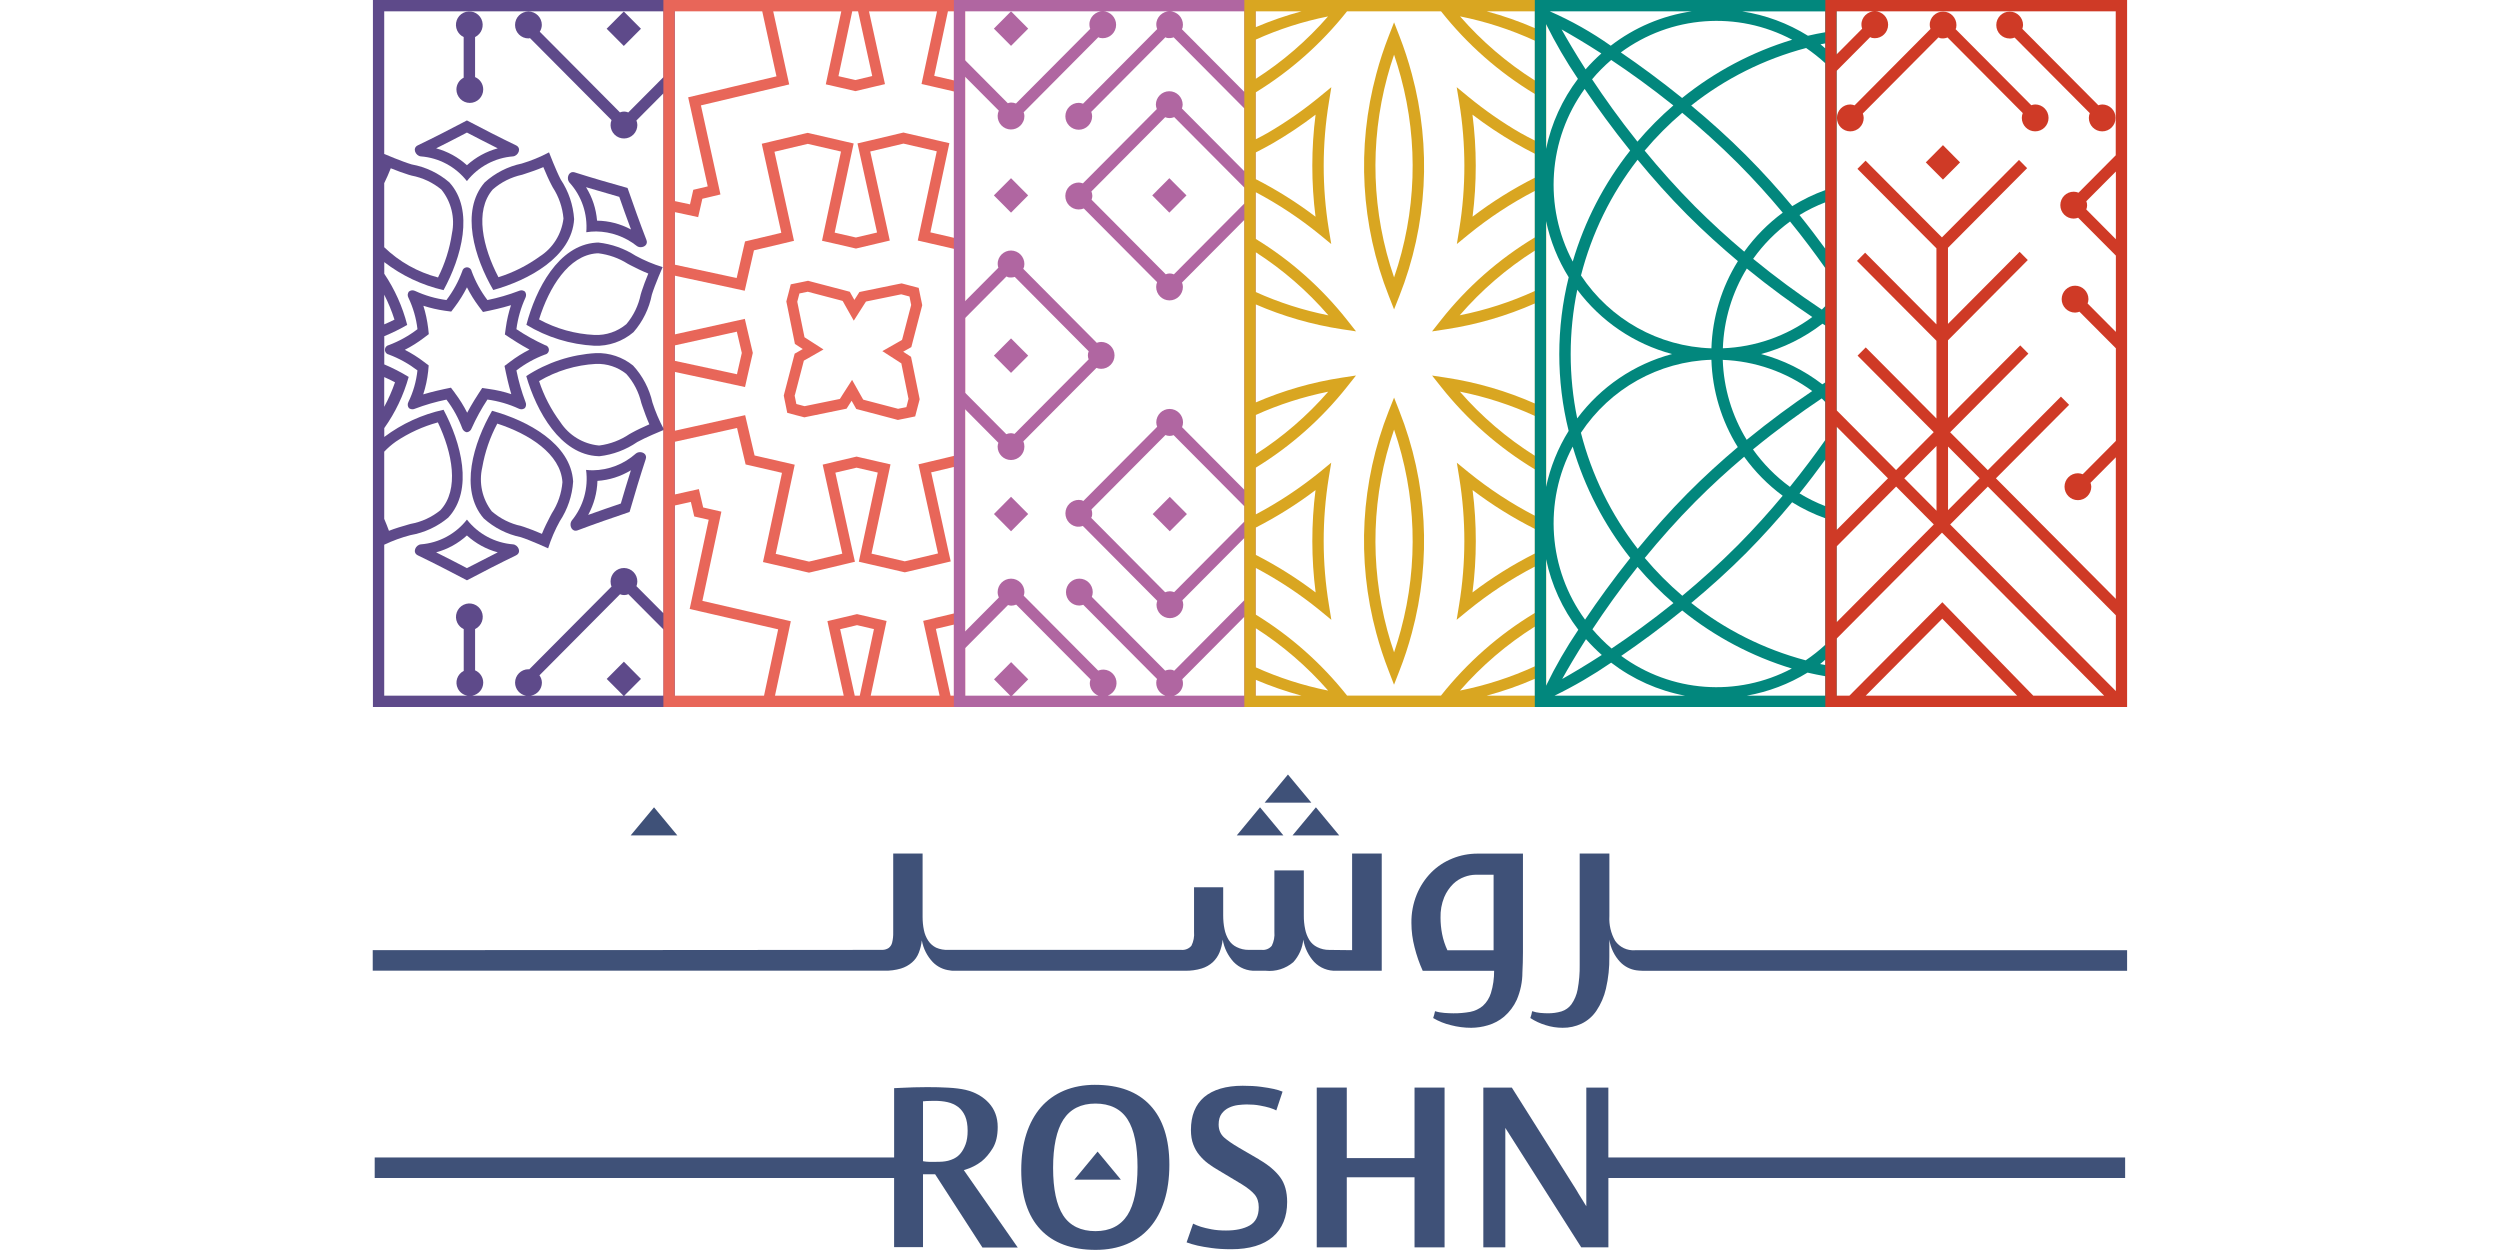 <?xml version="1.0" encoding="UTF-8" standalone="no"?>
<svg
   class="js-change-svg rs-main-logo replaced-svg"
   width="300"
   height="150"
   viewBox="0 0 297.857 150"
   version="1.1"
   id="svg4719"
   sodipodi:docname="roshn.svg"
   inkscape:version="1.3.2 (091e20ef0f, 2023-11-25)"
   xmlns:inkscape="http://www.inkscape.org/namespaces/inkscape"
   xmlns:sodipodi="http://sodipodi.sourceforge.net/DTD/sodipodi-0.dtd"
   xmlns="http://www.w3.org/2000/svg"
   xmlns:svg="http://www.w3.org/2000/svg">
  <defs
     id="defs4723" />
  <sodipodi:namedview
     id="namedview4721"
     pagecolor="#ffffff"
     bordercolor="#666666"
     borderopacity="1.0"
     inkscape:showpageshadow="2"
     inkscape:pageopacity="0.0"
     inkscape:pagecheckerboard="0"
     inkscape:deskcolor="#d1d1d1"
     showgrid="false"
     inkscape:zoom="1.507066"
     inkscape:cx="53.746817"
     inkscape:cy="130.3858"
     inkscape:window-width="1920"
     inkscape:window-height="1011"
     inkscape:window-x="0"
     inkscape:window-y="32"
     inkscape:window-maximized="1"
     inkscape:current-layer="svg4719" />
  <g
     id="surface1"
     transform="matrix(1.515,0,0,1.515,43.626,-6.495e-5)">
    <path
       style="fill:#3f5178;fill-opacity:1;fill-rule:nonzero;stroke:none"
       d="m 85.539,68 c -0.629,0.25 -1.199,0.625 -1.676,1.105 -0.492,0.5 -0.879,1.09 -1.145,1.738 -0.293,0.719 -0.438,1.488 -0.426,2.27 0,0.648 0.086,1.293 0.25,1.922 0.16,0.641 0.375,1.262 0.645,1.859 h 5.656 c 0.004,0.602 -0.078,1.195 -0.254,1.766 -0.121,0.391 -0.34,0.742 -0.641,1.016 -0.289,0.238 -0.633,0.402 -1,0.473 -0.438,0.078 -0.887,0.117 -1.332,0.113 -0.207,0 -0.445,-0.012 -0.715,-0.031 -0.25,-0.02 -0.5,-0.062 -0.738,-0.137 -0.039,0.184 -0.086,0.367 -0.148,0.543 0.438,0.258 0.91,0.449 1.406,0.566 0.523,0.137 1.066,0.207 1.609,0.207 0.449,-0.004 0.891,-0.07 1.32,-0.199 0.473,-0.137 0.914,-0.371 1.289,-0.688 0.426,-0.367 0.766,-0.824 1,-1.336 0.293,-0.684 0.445,-1.422 0.445,-2.164 0.016,-0.254 0.023,-0.512 0.031,-0.773 0.008,-0.266 0.012,-0.539 0.012,-0.816 V 67.613 H 87.531 c -0.684,0 -1.363,0.129 -1.996,0.387 m 3.266,7.266 h -3.66 c -0.191,-0.41 -0.332,-0.844 -0.418,-1.285 -0.082,-0.426 -0.125,-0.855 -0.125,-1.285 -0.016,-0.559 0.082,-1.117 0.293,-1.633 0.164,-0.391 0.406,-0.746 0.707,-1.047 0.258,-0.25 0.566,-0.441 0.902,-0.562 0.285,-0.105 0.582,-0.164 0.883,-0.168 h 1.418 z m 0,0"
       id="path4640" />
    <path
       style="fill:#3f5178;fill-opacity:1;fill-rule:nonzero;stroke:none"
       d="m 70.301,63.945 -1.844,2.227 h 3.695 z m 0,0"
       id="path4642" />
    <path
       style="fill:#3f5178;fill-opacity:1;fill-rule:nonzero;stroke:none"
       d="M 76.574,66.172 74.727,63.945 72.875,66.172 Z m 0,0"
       id="path4644" />
    <path
       style="fill:#3f5178;fill-opacity:1;fill-rule:nonzero;stroke:none"
       d="m 22.301,63.945 -1.852,2.227 h 3.699 z m 0,0"
       id="path4646" />
    <path
       style="fill:#3f5178;fill-opacity:1;fill-rule:nonzero;stroke:none"
       d="m 72.512,61.348 -1.844,2.227 h 3.695 z m 0,0"
       id="path4648" />
    <path
       style="fill:#3f5178;fill-opacity:1;fill-rule:nonzero;stroke:none"
       d="m 77.594,67.609 v 7.652 l -1.809,-0.02 c -0.332,0.004 -0.66,-0.074 -0.957,-0.223 -0.254,-0.125 -0.473,-0.32 -0.621,-0.562 C 74.047,74.191 73.934,73.902 73.875,73.598 73.801,73.242 73.766,72.883 73.77,72.52 V 68.945 H 71.438 v 4.871 c 0.035,0.379 -0.039,0.758 -0.207,1.098 -0.191,0.234 -0.488,0.355 -0.789,0.324 h -1.039 c -0.332,0.004 -0.66,-0.074 -0.957,-0.223 -0.258,-0.125 -0.473,-0.32 -0.625,-0.562 C 67.66,74.188 67.547,73.898 67.488,73.594 67.414,73.238 67.383,72.879 67.383,72.516 V 70.281 h -2.309 v 3.531 c 0.035,0.379 -0.039,0.762 -0.207,1.098 -0.199,0.238 -0.504,0.359 -0.809,0.328 H 45.613 c -0.332,0.016 -0.664,-0.043 -0.969,-0.176 -0.25,-0.125 -0.465,-0.312 -0.621,-0.547 -0.168,-0.254 -0.285,-0.539 -0.344,-0.836 -0.074,-0.348 -0.105,-0.695 -0.105,-1.051 v -5.023 h -2.328 v 6.246 c 0.008,0.273 -0.02,0.547 -0.086,0.816 -0.039,0.164 -0.133,0.312 -0.27,0.418 C 40.75,75.18 40.582,75.23 40.414,75.238 40.219,75.25 0.02,75.258 0.02,75.258 v 1.629 H 40.539 c 0.445,0.012 0.895,-0.047 1.32,-0.172 0.324,-0.098 0.629,-0.266 0.883,-0.488 0.238,-0.207 0.418,-0.469 0.531,-0.762 0.121,-0.312 0.203,-0.645 0.238,-0.98 0.117,0.648 0.422,1.25 0.875,1.727 0.363,0.367 0.84,0.598 1.352,0.652 0.082,0.02 0.164,0.027 0.25,0.027 h 18.379 c 0.445,0.008 0.887,-0.051 1.312,-0.18 0.328,-0.098 0.629,-0.27 0.883,-0.5 0.23,-0.219 0.41,-0.48 0.531,-0.773 0.129,-0.324 0.215,-0.668 0.25,-1.012 0.113,0.66 0.414,1.27 0.863,1.766 0.457,0.477 1.098,0.73 1.758,0.699 h 0.789 c 0.789,0.082 1.574,-0.164 2.184,-0.68 0.445,-0.492 0.727,-1.121 0.789,-1.785 0.113,0.66 0.41,1.27 0.863,1.766 0.457,0.477 1.098,0.73 1.754,0.699 h 3.598 v -9.285 h -2.352 z m 0,0"
       id="path4650" />
    <path
       style="fill:#3f5178;fill-opacity:1;fill-rule:nonzero;stroke:none"
       d="M 99.988,75.266 C 99.375,75.309 98.785,75.027 98.43,74.523 98.09,73.93 97.934,73.25 97.973,72.566 v -4.957 h -2.352 v 8.805 c 0.012,0.66 -0.043,1.316 -0.164,1.965 -0.078,0.422 -0.246,0.82 -0.492,1.172 -0.195,0.266 -0.473,0.461 -0.789,0.562 -0.355,0.105 -0.723,0.152 -1.09,0.148 -0.168,0 -0.367,-0.012 -0.594,-0.031 -0.219,-0.02 -0.43,-0.066 -0.637,-0.137 -0.031,0.184 -0.082,0.367 -0.145,0.543 0.379,0.246 0.789,0.438 1.219,0.566 0.43,0.137 0.887,0.207 1.34,0.207 0.516,0.008 1.027,-0.105 1.496,-0.324 0.473,-0.227 0.875,-0.578 1.172,-1.012 0.359,-0.535 0.617,-1.129 0.762,-1.758 0.195,-0.836 0.285,-1.691 0.27,-2.551 v -1.336 c 0.102,0.66 0.398,1.277 0.855,1.766 0.344,0.359 0.797,0.594 1.289,0.664 0.152,0.02 0.305,0.031 0.457,0.035 h 38.41 V 75.262 H 99.988 Z m 0,0"
       id="path4652" />
    <path
       style="fill:#b066a1;fill-opacity:1;fill-rule:nonzero;stroke:none"
       d="m 61.762,15.477 1.355,-1.363 1.359,1.363 -1.359,1.367 z m 0,0"
       id="path4654" />
    <path
       style="fill:#b066a1;fill-opacity:1;fill-rule:nonzero;stroke:none"
       d="m 49.219,15.477 1.359,-1.363 1.355,1.363 -1.355,1.367 z m 0,0"
       id="path4656" />
    <path
       style="fill:#b066a1;fill-opacity:1;fill-rule:nonzero;stroke:none"
       d="M 49.219,2.266 50.578,0.898 51.938,2.266 50.578,3.633 Z m 0,0"
       id="path4658" />
    <path
       style="fill:#b066a1;fill-opacity:1;fill-rule:nonzero;stroke:none"
       d="m 49.219,28.168 1.359,-1.363 1.359,1.363 -1.359,1.367 z m 0,0"
       id="path4660" />
    <path
       style="fill:#b066a1;fill-opacity:1;fill-rule:nonzero;stroke:none"
       d="m 61.797,40.719 1.355,-1.367 1.359,1.367 -1.359,1.363 z m 0,0"
       id="path4662" />
    <path
       style="fill:#b066a1;fill-opacity:1;fill-rule:nonzero;stroke:none"
       d="m 49.223,40.715 1.355,-1.367 1.359,1.367 -1.359,1.367 z m 0,0"
       id="path4664" />
    <path
       style="fill:#cf3a26;fill-opacity:1;fill-rule:nonzero;stroke:none"
       d="m 117.395,8.344 c -0.105,-0.039 -0.223,-0.066 -0.34,-0.07 -0.586,0 -1.059,0.477 -1.059,1.066 0,0.59 0.473,1.066 1.059,1.066 0.586,0 1.062,-0.477 1.062,-1.066 -0.004,-0.117 -0.027,-0.238 -0.07,-0.352 l 5.988,-6.023 c 0.047,0.027 0.098,0.047 0.148,0.062 0.191,0.039 0.395,0.016 0.574,-0.059 l 5.957,5.988 c -0.047,0.125 -0.074,0.254 -0.074,0.383 0,0.59 0.473,1.066 1.059,1.066 0.586,0 1.059,-0.477 1.059,-1.066 0,-0.59 -0.473,-1.066 -1.059,-1.066 -0.105,0.004 -0.211,0.027 -0.309,0.062 l -5.996,-6.027 c 0.019,-0.031 0.031,-0.066 0.047,-0.102 0.117,-0.578 -0.246,-1.145 -0.82,-1.266 -0.574,-0.121 -1.137,0.25 -1.258,0.824 -0.031,0.18 -0.016,0.359 0.043,0.531 z m 0,0"
       id="path4666" />
    <path
       style="fill:#cf3a26;fill-opacity:1;fill-rule:nonzero;stroke:none"
       d="m 129.68,3.055 c 0.133,0 0.266,-0.027 0.391,-0.078 l 5.953,5.984 c -0.047,0.121 -0.074,0.25 -0.074,0.379 0,0.59 0.473,1.066 1.059,1.066 0.586,0 1.059,-0.477 1.059,-1.066 0,-0.59 -0.473,-1.066 -1.059,-1.066 -0.105,0.008 -0.211,0.027 -0.309,0.062 l -6.02,-6.051 c 0.031,-0.098 0.055,-0.195 0.059,-0.301 0,-0.59 -0.473,-1.066 -1.059,-1.066 -0.59,0 -1.062,0.477 -1.062,1.066 0,0.59 0.473,1.066 1.062,1.066 z m 0,0"
       id="path4668" />
    <path
       style="fill:#cf3a26;fill-opacity:1;fill-rule:nonzero;stroke:none"
       d="m 123.035,12.863 1.359,-1.367 1.355,1.367 -1.355,1.363 z m 0,0"
       id="path4670" />
    <path
       style="fill:#5e4a8a;fill-opacity:1;fill-rule:nonzero;stroke:none"
       d="M 7.48,34.238 C 7.652,34.215 7.797,34.094 7.852,33.93 8.207,33.137 8.625,32.375 9.105,31.648 c 0.859,0.117 1.699,0.359 2.488,0.723 0.062,0.031 0.133,0.047 0.207,0.047 0.098,0 0.195,-0.035 0.273,-0.094 0.105,-0.141 0.121,-0.324 0.047,-0.484 -0.309,-0.812 -0.547,-1.648 -0.719,-2.5 0.691,-0.531 1.453,-0.953 2.266,-1.258 0.207,-0.039 0.34,-0.238 0.301,-0.445 -0.027,-0.152 -0.148,-0.273 -0.301,-0.301 -0.789,-0.359 -1.547,-0.781 -2.266,-1.262 0.113,-0.863 0.355,-1.707 0.719,-2.5 0.074,-0.16 0.059,-0.344 -0.047,-0.484 -0.078,-0.059 -0.176,-0.094 -0.273,-0.094 -0.074,0 -0.141,0.02 -0.207,0.047 -0.809,0.309 -1.641,0.551 -2.488,0.723 -0.527,-0.695 -0.949,-1.461 -1.25,-2.281 -0.039,-0.207 -0.238,-0.344 -0.441,-0.305 -0.156,0.027 -0.273,0.152 -0.305,0.305 -0.301,0.82 -0.723,1.586 -1.25,2.281 -0.863,-0.117 -1.699,-0.359 -2.488,-0.723 -0.066,-0.027 -0.137,-0.047 -0.207,-0.047 -0.098,0 -0.195,0.035 -0.277,0.094 -0.109,0.137 -0.129,0.328 -0.043,0.484 0.375,0.789 0.621,1.633 0.719,2.5 -0.691,0.531 -1.453,0.953 -2.27,1.262 C 1.09,27.375 0.953,27.574 0.992,27.781 1.02,27.934 1.141,28.055 1.293,28.082 2.109,28.387 2.871,28.812 3.562,29.34 3.469,30.211 3.227,31.059 2.844,31.844 2.762,32 2.777,32.188 2.887,32.324 c 0.082,0.062 0.18,0.094 0.281,0.094 0.07,0 0.137,-0.016 0.203,-0.047 0.809,-0.305 1.641,-0.547 2.488,-0.719 0.527,0.691 0.949,1.461 1.254,2.281 0.059,0.164 0.199,0.281 0.371,0.309 M 6.539,31.137 6.215,30.707 5.691,30.816 c -0.125,0.027 -0.906,0.191 -1.672,0.422 0.195,-0.594 0.324,-1.199 0.391,-1.82 L 4.453,28.945 4.074,28.66 C 3.602,28.297 3.094,27.98 2.562,27.707 3.094,27.438 3.602,27.117 4.074,26.758 L 4.461,26.465 4.41,25.984 C 4.336,25.387 4.211,24.793 4.031,24.219 c 0.559,0.18 1.129,0.312 1.711,0.395 l 0.496,0.066 0.301,-0.398 c 0.359,-0.48 0.676,-0.988 0.945,-1.523 0.27,0.535 0.586,1.043 0.945,1.523 l 0.324,0.43 0.523,-0.109 c 0.125,-0.027 0.926,-0.195 1.695,-0.43 -0.188,0.582 -0.328,1.18 -0.41,1.785 l -0.074,0.535 0.449,0.297 c 0.105,0.07 0.789,0.52 1.5,0.902 -0.543,0.273 -1.059,0.598 -1.547,0.969 l -0.43,0.324 0.109,0.531 c 0.027,0.125 0.195,0.93 0.426,1.703 C 10.418,31.027 9.824,30.891 9.223,30.809 L 8.691,30.73 8.395,31.184 C 8.324,31.289 7.879,31.977 7.5,32.691 7.227,32.145 6.902,31.625 6.535,31.137"
       id="path4672" />
    <path
       style="fill:#5e4a8a;fill-opacity:1;fill-rule:nonzero;stroke:none"
       d="m 9.562,22.973 c 2.793,-0.773 6.234,-2.613 6.41,-5.617 -0.074,-1.121 -0.438,-2.203 -1.062,-3.137 -0.371,-0.707 -0.926,-2.152 -0.926,-2.152 -0.691,0.367 -1.414,0.664 -2.16,0.887 -1.094,0.227 -2.109,0.746 -2.938,1.496 -1.965,2.273 -0.785,6.004 0.68,8.52 m 2.277,-9.125 0.238,-0.078 c 0.453,-0.148 0.953,-0.316 1.453,-0.531 0.191,0.461 0.43,1.008 0.629,1.383 l 0.113,0.215 c 0.484,0.742 0.777,1.59 0.852,2.473 -0.148,1.238 -0.84,2.348 -1.887,3.012 C 12.25,21.035 11.145,21.59 9.977,21.957 8.75,19.605 8.062,16.703 9.527,15.008 10.188,14.43 10.984,14.031 11.844,13.844"
       id="path4674" />
    <path
       style="fill:#5e4a8a;fill-opacity:1;fill-rule:nonzero;stroke:none"
       d="m 17.891,19.211 c -0.062,0 -0.125,0.004 -0.184,0.008 -2.988,0.207 -4.777,3.688 -5.516,6.508 1.633,0.988 3.484,1.559 5.391,1.66 1.125,0.043 2.23,-0.34 3.09,-1.074 0.738,-0.844 1.242,-1.871 1.457,-2.973 0.234,-0.77 0.855,-2.184 0.855,-2.184 C 22.238,20.93 21.52,20.625 20.832,20.25 19.945,19.68 18.938,19.328 17.891,19.211 m 3.426,3.879 -0.07,0.23 C 21.07,24.188 20.68,25 20.109,25.676 19.402,26.266 18.5,26.574 17.582,26.531 c -1.539,-0.074 -3.035,-0.492 -4.387,-1.23 0.789,-2.535 2.34,-5.074 4.566,-5.234 0.043,-0.004 0.086,-0.004 0.129,-0.004 0.828,0.102 1.625,0.383 2.328,0.828 l 0.227,0.121 c 0.422,0.219 0.898,0.453 1.402,0.656 -0.188,0.461 -0.406,1.02 -0.531,1.422 z m 0,0"
       id="path4676" />
    <path
       style="fill:#5e4a8a;fill-opacity:1;fill-rule:nonzero;stroke:none"
       d="m 11.137,12.387 c 0.41,-0.047 0.699,-0.652 0.234,-0.875 C 10.062,10.883 8.77,10.215 7.48,9.539 c -1.285,0.676 -2.578,1.344 -3.891,1.973 -0.461,0.223 -0.176,0.832 0.238,0.875 1.438,0.109 2.762,0.82 3.652,1.957 0.895,-1.137 2.219,-1.848 3.656,-1.957 M 5.043,11.75 c 0.863,-0.43 1.691,-0.859 2.438,-1.25 0.719,0.375 1.559,0.809 2.441,1.25 -0.906,0.246 -1.742,0.703 -2.441,1.336 C 6.785,12.453 5.949,11.996 5.043,11.75 Z m 0,0"
       id="path4678" />
    <path
       style="fill:#5e4a8a;fill-opacity:1;fill-rule:nonzero;stroke:none"
       d="m 11.371,43.988 c 0.465,-0.223 0.18,-0.828 -0.234,-0.871 -1.438,-0.113 -2.762,-0.82 -3.656,-1.961 -0.891,1.141 -2.215,1.848 -3.652,1.961 -0.414,0.043 -0.699,0.648 -0.238,0.871 1.312,0.633 2.605,1.301 3.891,1.977 1.289,-0.68 2.582,-1.344 3.891,-1.977 M 7.48,42.414 C 8.18,43.047 9.016,43.508 9.922,43.75 9.059,44.184 8.23,44.609 7.48,45 c -0.719,-0.379 -1.559,-0.812 -2.438,-1.25 0.906,-0.242 1.742,-0.703 2.438,-1.336"
       id="path4680" />
    <path
       style="fill:#5e4a8a;fill-opacity:1;fill-rule:nonzero;stroke:none"
       d="m 15.789,41.227 c -0.223,0.289 -0.066,0.809 0.297,0.809 0.059,0 0.113,-0.012 0.168,-0.031 1.359,-0.512 2.734,-0.988 4.109,-1.453 0.406,-1.402 0.824,-2.801 1.281,-4.188 0.113,-0.344 -0.168,-0.551 -0.453,-0.551 -0.121,0 -0.242,0.039 -0.336,0.117 -0.941,0.836 -2.145,1.305 -3.398,1.32 -0.18,0 -0.359,-0.008 -0.539,-0.031 0.195,1.438 -0.215,2.891 -1.129,4.008 m 2.031,-3.137 c 0.938,-0.062 1.844,-0.352 2.648,-0.84 -0.293,0.926 -0.559,1.82 -0.797,2.633 -0.766,0.262 -1.66,0.566 -2.586,0.902 0.453,-0.828 0.707,-1.75 0.734,-2.695 z m 0,0"
       id="path4682" />
    <path
       style="fill:#5e4a8a;fill-opacity:1;fill-rule:nonzero;stroke:none"
       d="m 16.934,18.395 c 0.262,-0.043 0.527,-0.062 0.793,-0.062 1.164,0.016 2.293,0.422 3.207,1.148 0.09,0.066 0.199,0.102 0.312,0.098 0.297,0 0.59,-0.223 0.453,-0.574 -0.527,-1.359 -1.016,-2.738 -1.496,-4.117 -1.398,-0.391 -2.797,-0.793 -4.18,-1.234 -0.047,-0.016 -0.098,-0.023 -0.148,-0.023 -0.379,0 -0.52,0.543 -0.277,0.824 0.973,1.066 1.457,2.496 1.336,3.941 m 2.613,-2.805 c 0.266,0.766 0.582,1.66 0.93,2.586 -0.828,-0.445 -1.75,-0.688 -2.688,-0.699 -0.078,-0.941 -0.375,-1.852 -0.875,-2.652 0.926,0.277 1.82,0.535 2.633,0.766"
       id="path4684" />
    <path
       style="fill:#5e4a8a;fill-opacity:1;fill-rule:nonzero;stroke:none"
       d="m 8.812,41.062 c 0.832,0.746 1.848,1.262 2.941,1.488 0.758,0.242 2.16,0.883 2.16,0.883 0.234,-0.746 0.547,-1.469 0.926,-2.152 0.617,-0.938 0.984,-2.016 1.055,-3.141 -0.18,-3 -3.625,-4.836 -6.422,-5.602 C 8.016,35.055 6.844,38.793 8.812,41.062 m 6.234,-2.871 c -0.07,0.879 -0.359,1.727 -0.84,2.465 l -0.121,0.227 c -0.219,0.422 -0.461,0.898 -0.664,1.402 -0.457,-0.195 -1.012,-0.418 -1.41,-0.547 l -0.234,-0.074 C 10.918,41.48 10.117,41.078 9.449,40.5 8.688,39.512 8.414,38.234 8.695,37.023 c 0.211,-1.215 0.613,-2.387 1.191,-3.469 2.512,0.812 5.023,2.398 5.16,4.641 z m 0,0"
       id="path4686" />
    <path
       style="fill:#5e4a8a;fill-opacity:1;fill-rule:nonzero;stroke:none"
       d="M 18.547,2.277 19.906,0.91 21.266,2.277 19.906,3.641 Z m 0,0"
       id="path4688" />
    <path
       style="fill:#5e4a8a;fill-opacity:1;fill-rule:nonzero;stroke:none"
       d="M 23.941,0 H 0.035 V 56 H 23.941 Z M 0.93,14.508 C 1.105,14.141 1.289,13.75 1.449,13.328 1.91,13.512 2.469,13.723 2.871,13.844 l 0.234,0.066 c 0.863,0.164 1.676,0.547 2.355,1.109 0.781,0.969 1.09,2.242 0.836,3.461 C 6.117,19.699 5.742,20.879 5.191,21.977 3.59,21.559 2.121,20.734 0.93,19.582 Z m 0,8.832 c 0.324,0.637 0.598,1.297 0.812,1.977 -0.27,0.141 -0.543,0.258 -0.812,0.375 z m 0,12.438 C 1.211,35.48 1.523,35.211 1.859,34.973 2.875,34.293 4,33.777 5.18,33.457 c 1.141,2.395 1.723,5.316 0.199,6.957 -0.684,0.555 -1.492,0.926 -2.355,1.082 l -0.246,0.07 C 2.32,41.695 1.812,41.848 1.305,42.043 1.191,41.734 1.059,41.406 0.93,41.098 Z m 0,-5.91 C 1.215,29.996 1.5,30.125 1.785,30.281 1.555,30.949 1.27,31.598 0.93,32.223 Z m 0,13.277 C 1.598,42.828 2.293,42.574 3.008,42.387 4.109,42.195 5.141,41.719 6,41 8.043,38.801 7,35.027 5.629,32.457 3.93,32.828 2.328,33.562 0.934,34.609 v -0.699 c 0.875,-1.227 1.527,-2.602 1.934,-4.055 C 2.246,29.477 1.602,29.145 0.934,28.863 V 26.629 C 1.559,26.371 2.164,26.074 2.75,25.734 2.379,24.289 1.766,22.922 0.934,21.684 v -0.922 c 1.387,1.07 2.992,1.828 4.695,2.219 1.398,-2.555 2.48,-6.32 0.457,-8.539 -0.848,-0.73 -1.875,-1.219 -2.977,-1.418 C 2.348,12.801 0.949,12.203 0.93,12.195 V 0.898 H 23.047 V 6.109 L 20.262,8.906 C 20.051,8.816 19.812,8.812 19.602,8.902 L 13.25,2.512 c 0.102,-0.156 0.16,-0.344 0.164,-0.535 0,-0.59 -0.473,-1.066 -1.059,-1.066 -0.59,0 -1.062,0.477 -1.062,1.066 0,0.59 0.473,1.066 1.062,1.066 0.039,-0.008 0.082,-0.016 0.121,-0.023 l 6.457,6.492 c -0.215,0.547 0.051,1.164 0.598,1.383 0.543,0.215 1.16,-0.051 1.375,-0.602 0.047,-0.125 0.074,-0.258 0.074,-0.391 -0.004,-0.125 -0.027,-0.246 -0.074,-0.359 L 23.047,7.391 V 33.938 c -0.352,-0.656 -0.641,-1.344 -0.871,-2.055 -0.246,-1.094 -0.777,-2.105 -1.535,-2.93 -0.832,-0.672 -1.875,-1.02 -2.938,-0.984 -1.969,0.113 -3.871,0.742 -5.523,1.82 0.812,2.797 2.703,6.223 5.695,6.344 0.039,0 0.074,0.004 0.109,0.004 1.074,-0.125 2.102,-0.512 2.992,-1.125 0.625,-0.348 1.832,-0.852 2.074,-0.949 v 14.516 l -2.141,-2.148 c 0.043,-0.117 0.066,-0.238 0.07,-0.363 0.008,-0.586 -0.461,-1.07 -1.047,-1.078 -0.586,-0.008 -1.066,0.465 -1.074,1.055 0,0.145 0.023,0.285 0.078,0.414 l -6.523,6.562 c -0.02,0 -0.039,-0.012 -0.059,-0.012 -0.586,0 -1.059,0.477 -1.059,1.066 0.004,0.508 0.367,0.941 0.867,1.027 H 7.902 c 0.5,-0.086 0.867,-0.52 0.871,-1.027 0,-0.43 -0.254,-0.812 -0.645,-0.98 V 49.828 C 8.656,49.574 8.883,48.938 8.633,48.406 8.379,47.875 7.746,47.648 7.219,47.902 6.691,48.156 6.465,48.793 6.715,49.324 c 0.109,0.223 0.289,0.402 0.512,0.508 v 3.309 c -0.512,0.258 -0.723,0.883 -0.465,1.398 0.148,0.301 0.43,0.508 0.758,0.562 H 0.93 Z m 21,-9.535 c -0.457,0.203 -0.996,0.449 -1.363,0.656 l -0.211,0.117 c -0.711,0.48 -1.52,0.789 -2.371,0.902 -0.023,0 -0.051,0 -0.074,0 -1.234,-0.125 -2.348,-0.805 -3.027,-1.844 -0.734,-0.988 -1.305,-2.086 -1.688,-3.254 1.371,-0.812 2.918,-1.277 4.508,-1.363 0.867,-0.031 1.715,0.246 2.395,0.789 0.586,0.652 0.996,1.449 1.195,2.305 l 0.082,0.246 c 0.156,0.453 0.336,0.953 0.555,1.449 m -1.984,21.488 1.32,-1.324 -1.355,-1.367 -1.359,1.367 1.32,1.324 h -7.32 c 0.5,-0.086 0.863,-0.516 0.867,-1.027 -0.004,-0.211 -0.07,-0.414 -0.195,-0.582 l 6.383,-6.422 c 0.211,0.09 0.453,0.086 0.66,-0.004 l 2.785,2.797 v 5.238 z m 0,0"
       id="path4690" />
    <path
       style="fill:#5e4a8a;fill-opacity:1;fill-rule:nonzero;stroke:none"
       d="m 7.223,2.934 v 3.219 C 6.875,6.328 6.652,6.688 6.648,7.082 c 0,0.59 0.477,1.07 1.062,1.07 0.586,0 1.062,-0.477 1.062,-1.066 0,-0.43 -0.254,-0.816 -0.645,-0.98 V 2.934 c 0.527,-0.254 0.75,-0.891 0.5,-1.422 -0.25,-0.531 -0.883,-0.758 -1.414,-0.504 -0.527,0.25 -0.75,0.887 -0.5,1.418 C 6.82,2.648 7,2.832 7.223,2.934 Z m 0,0"
       id="path4692" />
    <path
       style="fill:#e86659;fill-opacity:1;fill-rule:nonzero;stroke:none"
       d="M 46.945,49.262 V 0 H 23.043 v 56 h 23.902 z m -0.891,5.84 h -0.266 l -1.137,-5.172 -0.023,-0.117 0.113,-0.031 1.312,-0.309 z m -1.504,-6.148 -0.93,0.223 0.207,0.938 1.094,4.988 h -5.457 l 1.059,-4.98 0.199,-0.938 -0.93,-0.215 -1.414,-0.328 -1.414,0.336 -0.93,0.219 0.203,0.938 1.09,4.969 h -5.445 l 1.055,-4.957 0.199,-0.941 -0.93,-0.215 -6.074,-1.398 1.305,-6.129 0.199,-0.938 -0.93,-0.215 -0.512,-0.117 -0.121,-0.52 -0.219,-0.934 -0.934,0.207 -0.984,0.219 v -4.172 l 4.824,-1.07 0.117,-0.027 0.027,0.117 0.531,2.258 0.121,0.516 0.516,0.117 2.246,0.52 0.117,0.027 -0.023,0.117 -1.305,6.129 -0.176,0.82 0.816,0.188 2.637,0.609 0.191,0.043 0.191,-0.043 2.633,-0.625 0.816,-0.195 -0.184,-0.82 -1.34,-6.121 -0.027,-0.113 0.117,-0.031 1.562,-0.367 1.562,0.359 0.117,0.027 L 40,37.543 l -1.305,6.125 -0.172,0.824 0.812,0.188 2.637,0.609 0.191,0.043 0.195,-0.043 2.629,-0.625 0.816,-0.195 -0.184,-0.82 -1.34,-6.121 -0.027,-0.117 0.117,-0.023 1.688,-0.402 v 11.605 l -1.508,0.355 z m -5.953,6.148 h -0.398 l -1.129,-5.148 -0.027,-0.117 0.117,-0.027 1.219,-0.293 1.223,0.285 0.117,0.023 -0.023,0.117 z m -14.66,-15.062 1.168,-0.258 0.113,-0.027 0.027,0.117 0.121,0.516 0.121,0.52 0.516,0.117 0.512,0.117 0.117,0.027 -0.027,0.117 -1.305,6.125 -0.176,0.824 0.816,0.188 6.074,1.398 0.117,0.027 -0.023,0.117 -1.094,5.137 H 23.938 Z m 4.637,-9.586 0.934,0.203 0.211,-0.938 0.406,-1.766 -0.414,-1.762 -0.219,-0.934 -0.934,0.207 -4.617,1.023 v -4.652 l 4.609,0.992 0.934,0.203 0.215,-0.938 0.516,-2.262 2.242,-0.531 0.93,-0.223 -0.203,-0.938 -1.344,-6.117 2.637,-0.625 2.633,0.609 -1.305,6.125 -0.199,0.941 0.934,0.211 1.754,0.406 1.75,-0.414 0.93,-0.219 -0.203,-0.938 L 39.426,12 l 2.633,-0.625 2.637,0.609 -1.305,6.129 -0.199,0.938 0.93,0.215 1.938,0.445 v 16.398 l -1.887,0.449 -0.926,0.219 0.203,0.938 1.344,6.121 -2.633,0.625 -2.633,-0.609 1.305,-6.129 0.199,-0.941 -0.93,-0.211 -1.758,-0.406 -1.754,0.414 -0.93,0.223 0.207,0.938 1.344,6.117 -2.633,0.625 -2.637,-0.609 1.305,-6.125 0.199,-0.941 -0.93,-0.215 -2.25,-0.516 -0.527,-2.258 -0.219,-0.934 -0.934,0.203 -4.641,1.031 v -4.66 l 4.633,0.996 z M 23.938,28.582 v -1.223 l 4.805,-1.062 0.117,-0.027 0.027,0.117 0.367,1.57 -0.359,1.57 -0.023,0.117 -0.117,-0.027 -4.812,-1.035 z m 22.117,-9.746 -1.746,-0.406 -0.117,-0.023 0.023,-0.117 1.305,-6.129 0.176,-0.82 -0.812,-0.188 -2.637,-0.609 -0.191,-0.047 -0.195,0.047 -2.629,0.625 -0.816,0.191 0.18,0.824 1.344,6.117 0.023,0.117 -0.113,0.027 -1.562,0.367 -1.562,-0.359 -0.117,-0.027 0.023,-0.113 1.305,-6.129 0.176,-0.82 -0.812,-0.188 -2.637,-0.609 -0.191,-0.043 -0.195,0.043 -2.629,0.625 -0.816,0.195 0.18,0.82 1.344,6.117 0.023,0.117 -0.113,0.027 -2.246,0.535 -0.512,0.121 -0.121,0.52 -0.516,2.262 -0.027,0.113 -0.113,-0.023 -4.789,-1.031 v -4.164 l 0.914,0.195 0.938,0.203 0.215,-0.938 0.117,-0.516 L 26.633,15.625 27.562,15.402 27.359,14.469 26.016,8.348 32.078,6.91 33.008,6.688 32.801,5.75 31.742,0.902 h 5.391 L 36.105,5.738 35.906,6.68 36.836,6.891 38.25,7.219 39.664,6.883 40.594,6.664 40.387,5.723 39.328,0.902 h 5.387 l -1.027,4.812 -0.199,0.938 0.934,0.215 1.633,0.379 v 11.594 z M 25.188,8.527 l 1.34,6.121 0.027,0.113 -0.117,0.031 -0.512,0.121 -0.516,0.121 -0.117,0.52 -0.117,0.516 -0.027,0.117 -0.117,-0.027 -1.094,-0.234 V 0.898 h 6.934 L 31.973,5.93 32,6.047 31.883,6.074 25.82,7.516 25.004,7.707 25.188,8.531 Z M 38.004,0.898 h 0.457 L 39.559,5.906 39.582,6.02 39.469,6.051 38.246,6.34 37.023,6.059 36.91,6.031 36.934,5.914 38,0.902 Z m 6.605,5.137 -0.113,-0.027 0.023,-0.117 1.062,-4.992 h 0.473 v 5.469 z m 0,0"
       id="path4694" />
    <path
       style="fill:#e86659;fill-opacity:1;fill-rule:nonzero;stroke:none"
       d="m 32.711,32 0.141,0.699 0.688,0.184 0.41,0.105 0.258,0.07 0.258,-0.055 2.613,-0.535 0.473,-0.098 0.258,-0.406 0.141,-0.219 0.129,0.227 0.238,0.422 0.461,0.121 2.582,0.68 0.254,0.07 0.262,-0.055 0.414,-0.082 0.695,-0.145 0.18,-0.688 0.109,-0.414 0.066,-0.258 -0.051,-0.262 -0.535,-2.625 -0.098,-0.473 -0.402,-0.262 -0.219,-0.141 0.227,-0.129 0.418,-0.238 0.121,-0.469 0.676,-2.594 0.066,-0.254 -0.051,-0.262 L 43.406,23.5 l -0.141,-0.699 -0.688,-0.18 -0.41,-0.109 -0.254,-0.066 -0.262,0.051 -2.613,0.535 -0.469,0.098 -0.258,0.406 -0.141,0.219 -0.129,-0.227 -0.234,-0.418 -0.465,-0.125 -2.582,-0.676 -0.258,-0.07 -0.258,0.055 -0.418,0.086 -0.695,0.141 -0.176,0.691 -0.109,0.41 -0.066,0.258 0.055,0.262 0.531,2.629 0.094,0.473 0.406,0.262 0.215,0.141 -0.223,0.129 -0.418,0.238 -0.121,0.465 -0.676,2.594 -0.066,0.258 0.051,0.262 0.086,0.418 z m 0.75,-0.719 0.676,-2.594 0.031,-0.121 0.105,-0.059 L 34.5,28.379 l 1.223,-0.699 -1.184,-0.762 -0.219,-0.141 -0.102,-0.066 -0.023,-0.121 -0.535,-2.625 -0.012,-0.066 0.016,-0.066 0.109,-0.414 0.047,-0.176 0.176,-0.035 0.418,-0.086 0.066,-0.016 0.066,0.02 2.578,0.676 0.117,0.035 0.062,0.105 0.125,0.227 0.695,1.23 0.758,-1.191 0.141,-0.219 0.066,-0.102 0.117,-0.027 2.613,-0.535 0.066,-0.012 0.066,0.016 0.586,0.156 0.035,0.18 0.082,0.418 0.016,0.066 -0.016,0.066 -0.676,2.594 -0.035,0.117 -0.105,0.062 -0.227,0.129 -1.223,0.695 1.184,0.762 0.215,0.141 0.105,0.066 0.023,0.121 0.531,2.625 0.016,0.066 -0.02,0.066 -0.105,0.414 -0.047,0.176 -0.176,0.035 -0.418,0.082 -0.062,0.016 -0.066,-0.02 -2.582,-0.676 -0.117,-0.035 -0.059,-0.105 -0.129,-0.227 -0.691,-1.23 -0.762,1.188 -0.137,0.219 -0.07,0.105 -0.117,0.023 -2.613,0.535 -0.066,0.012 -0.066,-0.016 L 33.574,32 l -0.035,-0.176 -0.086,-0.422 -0.012,-0.066 0.016,-0.066 z m 0,0"
       id="path4696" />
    <path
       style="fill:#b066a1;fill-opacity:1;fill-rule:nonzero;stroke:none"
       d="M 46.051,56 H 69.953 V 0 H 46.051 Z m 10.676,-27.535 -5.871,5.902 c -0.09,-0.031 -0.18,-0.047 -0.273,-0.055 -0.129,0 -0.258,0.027 -0.379,0.078 L 46.945,31.113 V 25.188 l 3.27,-3.289 c 0.047,0.027 0.102,0.051 0.152,0.066 0.168,0.031 0.344,0.02 0.508,-0.031 l 5.855,5.891 c -0.086,0.203 -0.086,0.438 -0.004,0.641 m -9.781,22.871 3.395,-3.414 c 0.078,0.027 0.164,0.043 0.246,0.051 0.137,0 0.273,-0.031 0.402,-0.082 L 56.875,53.812 c -0.031,0.094 -0.055,0.195 -0.059,0.297 0,0.441 0.273,0.836 0.684,0.992 H 50.66 l 1.281,-1.293 -1.355,-1.363 -1.355,1.363 1.281,1.293 h -3.566 z m 22.117,3.766 h -5.578 c 0.352,-0.117 0.617,-0.41 0.695,-0.773 0.035,-0.18 0.02,-0.359 -0.039,-0.531 l 4.918,-4.945 v 6.246 z m -12.117,-14.75 5.863,-5.895 c 0.207,0.09 0.441,0.094 0.648,0.008 l 5.605,5.637 v 1.207 L 63.5,46.902 c -0.105,-0.043 -0.219,-0.066 -0.332,-0.07 -0.133,0 -0.262,0.031 -0.383,0.078 l -5.855,-5.891 c 0.02,-0.043 0.043,-0.09 0.059,-0.137 0.035,-0.18 0.02,-0.359 -0.043,-0.531 m 0,-25.191 5.84,-5.875 c 0.105,0.043 0.223,0.066 0.336,0.07 0.129,0 0.262,-0.027 0.383,-0.078 l 5.559,5.59 v 1.246 l -5.586,5.617 c -0.207,-0.09 -0.438,-0.094 -0.645,-0.004 l -5.875,-5.906 c 0.035,-0.094 0.055,-0.195 0.062,-0.293 -0.004,-0.129 -0.031,-0.25 -0.074,-0.367 M 63.359,0.914 c -0.574,-0.117 -1.137,0.25 -1.258,0.828 -0.035,0.188 -0.016,0.383 0.055,0.562 l -5.875,5.91 C 56.172,8.172 56.059,8.148 55.941,8.145 c -0.586,0 -1.059,0.477 -1.059,1.066 0,0.59 0.473,1.066 1.059,1.066 0.586,0 1.062,-0.477 1.062,-1.066 C 57,9.09 56.977,8.973 56.934,8.859 l 5.871,-5.906 c 0.039,0.02 0.078,0.035 0.117,0.051 0.18,0.031 0.367,0.016 0.539,-0.047 l 5.594,5.629 V 13.562 L 64.113,8.594 c 0.035,-0.098 0.055,-0.199 0.062,-0.305 -0.004,-0.59 -0.48,-1.066 -1.066,-1.062 -0.582,0 -1.055,0.477 -1.059,1.062 0.004,0.121 0.031,0.238 0.074,0.352 l -5.852,5.883 c -0.102,-0.039 -0.211,-0.059 -0.32,-0.066 -0.586,-0.004 -1.066,0.465 -1.074,1.055 -0.004,0.59 0.465,1.074 1.051,1.078 0.141,0 0.281,-0.023 0.414,-0.078 l 5.805,5.836 c -0.047,0.121 -0.074,0.25 -0.074,0.379 0,0.59 0.473,1.066 1.059,1.066 0.586,0 1.059,-0.477 1.059,-1.066 0,-0.121 -0.027,-0.238 -0.07,-0.352 l 4.934,-4.957 v 21.375 L 64.125,33.836 c 0.051,-0.121 0.074,-0.25 0.078,-0.379 0,-0.59 -0.477,-1.066 -1.062,-1.066 -0.586,0 -1.059,0.477 -1.059,1.066 0.004,0.117 0.027,0.238 0.07,0.348 l -5.844,5.875 c -0.043,-0.023 -0.094,-0.047 -0.145,-0.062 -0.574,-0.121 -1.137,0.246 -1.254,0.824 -0.121,0.574 0.246,1.141 0.816,1.262 0.18,0.031 0.367,0.02 0.539,-0.047 l 5.898,5.934 c -0.035,0.098 -0.055,0.199 -0.062,0.305 0,0.59 0.477,1.066 1.062,1.066 0.586,0 1.059,-0.477 1.059,-1.066 -0.004,-0.121 -0.027,-0.242 -0.07,-0.352 l 4.906,-4.934 v 4.93 L 63.504,53.125 c -0.047,-0.027 -0.098,-0.047 -0.148,-0.066 -0.191,-0.035 -0.387,-0.016 -0.57,0.059 l -5.809,-5.84 c 0.047,-0.121 0.074,-0.25 0.074,-0.379 0,-0.59 -0.473,-1.066 -1.059,-1.066 -0.586,0 -1.062,0.477 -1.062,1.066 0,0.59 0.473,1.066 1.059,1.066 0.105,-0.008 0.211,-0.027 0.309,-0.062 l 5.848,5.879 c -0.02,0.031 -0.031,0.066 -0.047,0.102 -0.102,0.523 0.195,1.039 0.695,1.211 H 58.246 c 0.547,-0.203 0.824,-0.812 0.625,-1.363 -0.203,-0.551 -0.809,-0.832 -1.355,-0.629 -0.012,0.004 -0.023,0.008 -0.035,0.012 l -5.898,-5.93 c 0.031,-0.094 0.051,-0.191 0.055,-0.289 0,-0.59 -0.477,-1.062 -1.062,-1.062 -0.586,0.004 -1.055,0.477 -1.059,1.062 0,0.152 0.035,0.301 0.094,0.434 L 46.938,50.02 V 32.414 l 2.637,2.656 c -0.035,0.094 -0.051,0.195 -0.059,0.301 0,0.59 0.473,1.066 1.059,1.066 0.586,0 1.062,-0.473 1.062,-1.062 0,-0.145 -0.027,-0.285 -0.082,-0.418 l 5.789,-5.816 c 0.117,0.047 0.246,0.074 0.371,0.074 0.586,0 1.062,-0.477 1.062,-1.066 0,-0.59 -0.477,-1.066 -1.062,-1.066 -0.117,0.004 -0.234,0.027 -0.344,0.07 L 51.547,21.293 c 0.027,-0.051 0.047,-0.105 0.066,-0.164 0.121,-0.574 -0.246,-1.141 -0.82,-1.262 -0.57,-0.121 -1.133,0.246 -1.254,0.824 -0.031,0.172 -0.02,0.352 0.035,0.516 L 46.938,23.859 V 6.078 l 2.672,2.684 c -0.238,0.539 0.004,1.168 0.543,1.406 0.535,0.234 1.16,-0.012 1.395,-0.551 0.062,-0.133 0.09,-0.281 0.09,-0.43 -0.004,-0.102 -0.023,-0.199 -0.059,-0.293 l 5.91,-5.945 c 0.043,0.023 0.086,0.039 0.133,0.055 0.574,0.121 1.133,-0.246 1.258,-0.824 0.117,-0.578 -0.25,-1.141 -0.82,-1.266 -0.574,-0.121 -1.137,0.25 -1.258,0.824 -0.031,0.184 -0.016,0.375 0.047,0.551 L 50.969,8.199 C 50.844,8.148 50.711,8.121 50.578,8.121 50.492,8.125 50.406,8.145 50.324,8.176 L 46.938,4.77 V 0.898 H 69.055 V 7.281 L 64.113,2.316 c 0.023,-0.043 0.043,-0.09 0.059,-0.137 0.121,-0.574 -0.246,-1.141 -0.82,-1.262"
       id="path4698" />
    <path
       style="fill:#d9a621;fill-opacity:1;fill-rule:nonzero;stroke:none"
       d="m 69.059,56 h 23.906 V 0 H 69.059 Z M 92.07,2.23 C 90.832,1.691 89.559,1.246 88.254,0.898 h 3.816 z m -4.941,6.852 c 1.074,0.816 2.191,1.566 3.359,2.242 0.516,0.301 1.047,0.582 1.582,0.855 v 1.898 c -1.734,0.875 -3.387,1.906 -4.934,3.086 0.34,-2.688 0.336,-5.398 -0.008,-8.082 z M 90.938,10.539 C 89.484,9.695 88.105,8.734 86.805,7.668 L 85.879,6.906 86.074,8.09 c 0.547,3.332 0.551,6.727 0.008,10.059 l -0.191,1.18 0.926,-0.758 C 88.445,17.246 90.203,16.086 92.07,15.121 v 3.684 c -2.852,1.715 -5.371,3.93 -7.434,6.543 L 83.926,26.25 85.055,26.078 c 2.418,-0.367 4.777,-1.055 7.016,-2.043 v 7.926 C 89.832,30.973 87.477,30.285 85.062,29.918 l -1.133,-0.172 0.715,0.902 c 2.066,2.605 4.582,4.816 7.426,6.531 v 3.672 c -1.867,-0.965 -3.625,-2.121 -5.258,-3.445 l -0.922,-0.754 0.191,1.18 c 0.543,3.336 0.539,6.742 -0.012,10.078 L 85.875,49.094 86.801,48.336 c 1.637,-1.328 3.398,-2.488 5.266,-3.457 v 3.672 c -2.84,1.711 -5.348,3.918 -7.414,6.52 l -0.02,0.027 h -7.434 l -0.023,-0.027 C 75.156,52.531 72.711,50.367 69.953,48.676 v -3.695 c 1.797,0.949 3.496,2.07 5.074,3.355 l 0.922,0.758 -0.191,-1.184 c -0.551,-3.34 -0.551,-6.742 -0.012,-10.082 l 0.195,-1.18 -0.922,0.758 c -1.578,1.277 -3.273,2.398 -5.066,3.344 v -3.699 c 2.766,-1.691 5.215,-3.859 7.234,-6.406 l 0.715,-0.902 -1.133,0.172 c -2.348,0.359 -4.637,1.02 -6.816,1.965 v -7.773 c 2.18,0.949 4.473,1.609 6.824,1.969 L 77.906,26.246 77.195,25.344 C 75.176,22.789 72.723,20.613 69.953,18.918 V 15.219 c 1.793,0.949 3.488,2.07 5.062,3.352 l 0.926,0.758 -0.195,-1.184 C 75.207,14.816 75.211,11.418 75.758,8.09 L 75.949,6.906 75.023,7.664 c -1.297,1.066 -2.68,2.027 -4.129,2.871 -0.305,0.18 -0.625,0.336 -0.941,0.5 V 7.32 c 2.758,-1.691 5.203,-3.859 7.219,-6.398 l 0.023,-0.027 h 7.441 l 0.023,0.027 c 2.062,2.602 4.57,4.812 7.41,6.523 v 3.688 C 91.688,10.938 91.305,10.75 90.938,10.535 Z m 1.133,9.309 v 3.199 c -1.902,0.871 -3.902,1.52 -5.953,1.926 1.723,-1.992 3.727,-3.719 5.953,-5.125 z m 0,13.098 v 3.156 c -2.215,-1.391 -4.219,-3.105 -5.941,-5.082 2.047,0.41 4.043,1.055 5.941,1.926 z m -4.934,5.871 c 1.547,1.176 3.199,2.203 4.934,3.078 v 1.945 c -1.738,0.875 -3.391,1.906 -4.941,3.086 0.348,-2.691 0.348,-5.418 0.008,-8.109 z m 4.934,10.812 v 3.148 c -1.895,0.871 -3.887,1.512 -5.93,1.922 1.723,-1.973 3.719,-3.68 5.93,-5.07 z m -16.379,5.07 c -1.977,-0.398 -3.902,-1.016 -5.738,-1.844 v -3.102 c 2.137,1.367 4.066,3.031 5.738,4.941 z m -0.988,-7.773 c -1.496,-1.133 -3.082,-2.129 -4.75,-2.98 v -2.152 c 1.664,-0.852 3.254,-1.844 4.742,-2.973 -0.34,2.691 -0.336,5.414 0.008,8.105 z m -4.75,-10.945 v -3.109 c 1.844,-0.832 3.77,-1.449 5.75,-1.848 -1.672,1.918 -3.609,3.59 -5.75,4.957 z m 0,-12.852 v -3.156 c 2.148,1.383 4.09,3.066 5.762,5.004 -1.984,-0.398 -3.918,-1.016 -5.762,-1.848 z m 4.742,-5.965 C 73.207,16.031 71.617,15.035 69.953,14.184 v -2.105 c 0.473,-0.242 0.938,-0.488 1.395,-0.75 1.164,-0.68 2.281,-1.426 3.352,-2.246 -0.344,2.684 -0.344,5.398 -0.004,8.082 z M 69.953,6.25 V 3.141 C 71.789,2.312 73.715,1.695 75.688,1.301 74.02,3.215 72.09,4.883 69.953,6.25 Z M 86.145,1.297 c 2.043,0.41 4.031,1.055 5.926,1.926 V 6.375 C 89.859,4.98 87.863,3.27 86.145,1.297 Z M 73.586,0.898 C 72.348,1.23 71.133,1.652 69.953,2.156 V 0.898 Z M 69.953,53.844 c 1.184,0.504 2.395,0.922 3.633,1.258 H 69.953 Z M 88.25,55.102 c 1.305,-0.348 2.582,-0.793 3.82,-1.336 v 1.336 z m -6.91,-52.25 -0.422,-1.082 -0.422,1.082 C 80.113,3.836 79.781,4.836 79.512,5.855 77.938,11.672 78.285,17.84 80.5,23.441 l 0.418,1.066 0.422,-1.066 C 83.555,17.84 83.898,11.672 82.324,5.855 82.051,4.836 81.723,3.832 81.34,2.852 M 80.918,21.973 C 79.152,16.852 78.969,11.32 80.379,6.094 c 0.156,-0.578 0.332,-1.164 0.539,-1.762 0.199,0.59 0.379,1.18 0.535,1.762 1.41,5.227 1.227,10.758 -0.535,15.879 z m 0,9.52 -0.422,1.062 c -2.215,5.602 -2.562,11.773 -0.988,17.59 0.273,1.016 0.605,2.023 0.988,3.004 l 0.418,1.086 0.422,-1.086 c 0.387,-0.98 0.715,-1.984 0.988,-3.004 1.574,-5.812 1.227,-11.988 -0.988,-17.59 z m 0.535,18.418 c -0.156,0.578 -0.336,1.168 -0.535,1.758 -0.207,-0.594 -0.379,-1.176 -0.539,-1.758 -1.41,-5.23 -1.227,-10.762 0.539,-15.883 1.762,5.117 1.945,10.652 0.535,15.879"
       id="path4700" />
    <path
       style="fill:#02877d;fill-opacity:1;fill-rule:nonzero;stroke:none"
       d="M 92.066,56 H 115.969 V 0 H 92.066 Z M 114.047,25.109 c -2.062,1.52 -4.531,2.379 -7.086,2.477 0.078,-2.238 0.73,-4.41 1.898,-6.316 1.836,1.5 3.605,2.781 5.188,3.84 m -7.992,2.48 h -0.004 c -4.168,-0.133 -8.016,-2.281 -10.328,-5.773 0.852,-3.332 2.379,-6.453 4.484,-9.164 1.207,1.469 2.516,2.941 3.906,4.336 1.344,1.348 2.707,2.574 4.039,3.695 -1.293,2.074 -2.02,4.457 -2.098,6.906 m 2.09,7.824 c -1.32,1.117 -2.676,2.344 -4.004,3.684 -1.395,1.406 -2.707,2.895 -3.922,4.375 -2.113,-2.719 -3.648,-5.852 -4.5,-9.195 2.312,-3.496 6.164,-5.648 10.332,-5.781 h 0.004 c 0.074,2.453 0.797,4.84 2.09,6.918 M 100.195,11.219 C 98.773,9.441 97.574,7.75 96.602,6.281 97.062,5.727 97.57,5.219 98.117,4.75 c 1.469,0.977 3.148,2.18 4.922,3.602 -1.02,0.879 -1.973,1.84 -2.844,2.867 z M 96.09,5.496 C 95.254,4.191 94.617,3.102 94.188,2.332 c 0.766,0.43 1.852,1.066 3.148,1.902 -0.441,0.395 -0.859,0.812 -1.246,1.258 m 3.527,6.434 c -2.062,2.609 -3.609,5.594 -4.547,8.793 C 92.75,16.355 93.117,11.043 96.012,7.043 c 1.02,1.508 2.234,3.176 3.605,4.883 m -4.188,11.023 c 1.863,2.496 4.508,4.293 7.508,5.094 -3.004,0.801 -5.648,2.598 -7.512,5.098 -0.691,-3.363 -0.688,-6.828 0.004,-10.191 M 95.066,35.375 c 0.941,3.207 2.492,6.203 4.562,8.82 -1.363,1.711 -2.57,3.379 -3.582,4.887 -2.922,-4 -3.305,-9.328 -0.98,-13.707 m 1.055,15.254 c 0.391,0.441 0.809,0.859 1.25,1.25 -1.293,0.836 -2.375,1.473 -3.137,1.902 0.426,-0.77 1.059,-1.855 1.887,-3.156 m 0.512,-0.785 c 0.969,-1.469 2.156,-3.156 3.57,-4.934 0.871,1.023 1.824,1.98 2.844,2.863 -1.766,1.422 -3.441,2.621 -4.898,3.598 -0.547,-0.465 -1.055,-0.977 -1.52,-1.523 m 4.148,-5.652 c 1.191,-1.457 2.523,-2.965 4,-4.453 1.285,-1.293 2.59,-2.48 3.871,-3.562 0.852,1.184 1.883,2.227 3.051,3.09 -1.07,1.289 -2.25,2.598 -3.531,3.895 -1.477,1.484 -2.973,2.828 -4.418,4.027 -1.074,-0.914 -2.066,-1.914 -2.977,-2.996 m 6.18,-15.688 c 2.551,0.094 5.02,0.953 7.086,2.469 -1.559,1.051 -3.336,2.348 -5.191,3.863 -1.168,-1.91 -1.824,-4.094 -1.895,-6.332 m 1.699,-8.574 c -1.289,-1.086 -2.605,-2.281 -3.906,-3.582 -1.465,-1.477 -2.793,-2.969 -3.98,-4.418 0.906,-1.078 1.902,-2.082 2.977,-2.996 1.445,1.195 2.934,2.527 4.406,4 1.293,1.297 2.477,2.617 3.555,3.91 -1.168,0.863 -2.199,1.906 -3.047,3.086 M 103.734,7.762 C 102.035,6.391 100.375,5.172 98.879,4.152 c 3.961,-2.922 9.234,-3.312 13.574,-1.004 -3.172,0.961 -6.133,2.527 -8.719,4.613 m 0.758,-6.863 C 102.16,1.238 99.953,2.176 98.082,3.621 96.566,2.551 94.949,1.637 93.25,0.898 Z M 92.957,1.91 c 0.742,1.5 1.586,2.945 2.523,4.336 -1.238,1.637 -2.102,3.531 -2.523,5.543 z m 0,15.605 c 0.336,1.574 0.941,3.078 1.793,4.445 -0.992,3.996 -0.996,8.176 -0.004,12.172 -0.848,1.363 -1.453,2.863 -1.789,4.438 z m 0,26.777 c 0.426,2.035 1.297,3.941 2.555,5.59 -0.957,1.418 -1.812,2.898 -2.555,4.434 z m 0.676,10.809 c 1.555,-0.758 3.051,-1.633 4.48,-2.613 1.719,1.316 3.719,2.215 5.848,2.613 z m 5.277,-3.148 c 1.488,-1.016 3.145,-2.23 4.832,-3.598 2.574,2.078 5.52,3.637 8.68,4.598 -4.324,2.285 -9.566,1.898 -13.512,-1 m 16.164,3.148 h -6.215 c 1.703,-0.301 3.332,-0.918 4.809,-1.824 0.461,0.113 0.934,0.195 1.406,0.285 z m 0,-2.426 c -0.137,-0.027 -0.273,-0.047 -0.41,-0.078 0.145,-0.105 0.27,-0.234 0.41,-0.348 z m 0,-1.602 c -0.484,0.449 -1.004,0.859 -1.551,1.23 -3.301,-0.875 -6.387,-2.422 -9.066,-4.543 1.473,-1.223 2.949,-2.551 4.352,-3.961 1.324,-1.336 2.535,-2.688 3.637,-4.016 0.828,0.516 1.711,0.941 2.629,1.27 z m 0,-10.984 c -0.711,-0.273 -1.395,-0.613 -2.043,-1.008 0.742,-0.922 1.41,-1.809 2.043,-2.68 z m 0,-5.238 c -0.828,1.176 -1.758,2.422 -2.801,3.711 -1.129,-0.824 -2.117,-1.824 -2.926,-2.965 1.957,-1.605 3.828,-2.957 5.445,-4.039 0.098,0.086 0.184,0.191 0.281,0.285 z m 0,-4.559 c -0.082,0.051 -0.152,0.098 -0.234,0.148 -1.445,-1.113 -3.094,-1.93 -4.855,-2.398 1.762,-0.469 3.418,-1.285 4.863,-2.402 0.078,0.051 0.148,0.094 0.227,0.141 z m 0,-6.047 c -0.094,0.09 -0.176,0.191 -0.273,0.277 -1.879,-1.25 -3.695,-2.59 -5.441,-4.02 0.809,-1.137 1.797,-2.137 2.922,-2.957 1.047,1.285 1.973,2.527 2.793,3.691 z m 0,-4.543 c -0.633,-0.863 -1.297,-1.746 -2.043,-2.668 0.648,-0.398 1.332,-0.734 2.043,-1.008 z m -2.617,-3.375 c -1.109,-1.332 -2.332,-2.695 -3.668,-4.031 -1.395,-1.402 -2.871,-2.723 -4.336,-3.938 2.691,-2.133 5.789,-3.68 9.102,-4.555 0.535,0.367 1.043,0.77 1.52,1.207 v 10.047 c -0.914,0.328 -1.793,0.754 -2.617,1.27 m 2.617,-12.492 c -0.129,-0.105 -0.25,-0.227 -0.383,-0.324 0.125,-0.027 0.254,-0.051 0.383,-0.074 z m 0,-1.281 c -0.461,0.086 -0.926,0.164 -1.375,0.277 -1.594,-0.992 -3.367,-1.648 -5.219,-1.93 h 6.594 z m 0,0"
       id="path4702" />
    <path
       style="fill:#cf3a26;fill-opacity:1;fill-rule:nonzero;stroke:none"
       d="m 115.078,56 h 23.902 V 0 h -23.902 z m 0.895,-22.199 4.066,4.086 -4.066,4.09 z m 0,9.477 4.711,-4.738 2.984,3 -7.695,7.742 z m 5.359,-5.391 2.551,-2.562 v 5.129 z m -3.055,17.215 6.062,-6.098 c 1,1.027 4.07,4.184 5.93,6.098 z m 13.27,0 c -1.996,-2.051 -6.848,-7.043 -6.883,-7.074 l -0.32,-0.328 -7.359,7.402 h -1.012 v -4.52 l 8.344,-8.391 12.844,12.91 z m 6.543,-0.363 -13.125,-13.195 2.984,-3.004 10.141,10.199 z M 124.797,40.41 v -5.039 l 2.504,2.516 -2.504,2.52 z m 13.293,-21.461 -2.344,-2.359 c 0.086,-0.207 0.09,-0.441 0.004,-0.652 l 2.34,-2.352 z m 0,-6.66 -2.957,2.973 c -0.121,-0.051 -0.25,-0.074 -0.383,-0.078 -0.586,0 -1.059,0.477 -1.059,1.066 0,0.59 0.473,1.066 1.059,1.066 0.121,-0.004 0.238,-0.027 0.352,-0.07 l 2.988,3 v 6.043 l -2.238,-2.25 c 0.039,-0.109 0.066,-0.227 0.066,-0.344 0,-0.59 -0.473,-1.066 -1.059,-1.066 -0.586,0 -1.059,0.477 -1.062,1.066 0,0.586 0.477,1.066 1.062,1.066 0.117,-0.004 0.238,-0.027 0.348,-0.07 l 2.883,2.895 v 7.336 l -2.625,2.641 c -0.121,-0.051 -0.25,-0.074 -0.383,-0.078 -0.586,0 -1.059,0.477 -1.059,1.066 0,0.59 0.473,1.066 1.059,1.066 0.586,0 1.062,-0.477 1.062,-1.066 -0.008,-0.105 -0.027,-0.211 -0.062,-0.312 l 2.004,-2.016 v 11.211 l -9.496,-9.547 5.797,-5.82 -0.648,-0.652 -5.793,5.824 -2.984,-3 6.199,-6.23 -0.645,-0.652 -5.723,5.75 V 26.953 l 6.32,-6.355 -0.645,-0.652 -5.676,5.707 V 19.625 l 6.27,-6.305 -0.645,-0.652 -6.102,6.133 h -0.004 l -6.047,-6.074 -0.645,0.648 6.258,6.293 v 6.023 l -5.648,-5.676 -0.645,0.652 6.293,6.324 v 6.156 l -5.598,-5.629 -0.648,0.652 6.031,6.062 -2.984,3 -4.711,-4.738 v -26.875 l 2.66,-2.676 c 0.047,0.027 0.094,0.047 0.148,0.062 0.574,0.121 1.133,-0.246 1.254,-0.824 0.121,-0.578 -0.246,-1.141 -0.82,-1.266 -0.574,-0.117 -1.133,0.25 -1.254,0.828 -0.035,0.176 -0.019,0.363 0.039,0.531 l -2.031,2.043 V 0.898 h 22.117 v 11.387 z m 0,0"
       id="path4704" />
    <path
       style="fill:#3f5178;fill-opacity:1;fill-rule:nonzero;stroke:none"
       d="m 46.965,92.645 c 0.465,-0.141 0.898,-0.363 1.281,-0.656 0.312,-0.25 0.609,-0.598 0.879,-1.035 0.266,-0.434 0.398,-1 0.398,-1.688 0,-0.75 -0.234,-1.387 -0.695,-1.895 -0.465,-0.508 -1.086,-0.863 -1.855,-1.047 -0.387,-0.086 -0.848,-0.145 -1.367,-0.172 -0.523,-0.031 -1.086,-0.043 -1.668,-0.043 -0.375,0 -0.734,0.004 -1.07,0.016 -0.332,0.012 -0.621,0.023 -0.859,0.035 -0.254,0.008 -0.484,0.02 -0.691,0.031 v 5.492 H 0.176 v 1.625 h 41.141 v 5.477 h 2.289 v -5.773 h 0.961 L 48.312,98.812 h 2.797 l -4.27,-6.129 z m -0.875,-0.887 c -0.184,0.086 -0.352,0.148 -0.5,0.184 -0.152,0.035 -0.305,0.059 -0.449,0.07 -0.148,0.012 -0.363,0.016 -0.641,0.016 h -0.371 c -0.113,0 -0.395,-0.023 -0.453,-0.039 l -0.07,-0.016 v -4.746 h 0.094 c 0.043,0 0.098,-0.008 0.164,-0.016 0.074,0 0.156,-0.004 0.254,-0.008 0.105,-0.008 0.234,-0.008 0.395,-0.008 0.367,0 0.715,0.031 1.027,0.102 0.32,0.07 0.602,0.199 0.844,0.379 0.238,0.184 0.43,0.434 0.562,0.742 0.129,0.305 0.195,0.691 0.195,1.152 0,0.422 -0.055,0.777 -0.16,1.062 -0.105,0.281 -0.234,0.52 -0.383,0.703 -0.152,0.188 -0.324,0.328 -0.512,0.418 z m 0,0"
       id="path4706" />
    <path
       style="fill:#3f5178;fill-opacity:1;fill-rule:nonzero;stroke:none"
       d="m 57.246,85.926 c -0.914,0 -1.738,0.156 -2.461,0.457 -0.719,0.305 -1.34,0.746 -1.84,1.32 -0.5,0.578 -0.891,1.293 -1.156,2.125 -0.266,0.836 -0.402,1.797 -0.402,2.863 0,2.039 0.512,3.617 1.52,4.691 C 53.914,98.457 55.387,99 57.281,99 c 0.914,0 1.738,-0.152 2.461,-0.457 0.719,-0.301 1.332,-0.742 1.828,-1.312 0.496,-0.57 0.883,-1.281 1.148,-2.113 0.266,-0.832 0.402,-1.797 0.402,-2.863 0,-2.039 -0.508,-3.621 -1.512,-4.699 -1.004,-1.082 -2.473,-1.629 -4.367,-1.629 z M 59.797,96.25 c -0.543,0.84 -1.395,1.266 -2.531,1.266 -1.141,0 -2.023,-0.418 -2.559,-1.25 -0.527,-0.812 -0.797,-2.078 -0.797,-3.758 0,-1.68 0.273,-2.988 0.812,-3.824 0.547,-0.844 1.402,-1.273 2.543,-1.273 1.137,0 2.02,0.422 2.547,1.258 0.523,0.82 0.785,2.09 0.785,3.77 0,1.68 -0.27,2.984 -0.801,3.812 z m 0,0"
       id="path4708" />
    <path
       style="fill:#3f5178;fill-opacity:1;fill-rule:nonzero;stroke:none"
       d="m 70.242,91.844 -1.594,-0.926 C 68.125,90.613 67.727,90.336 67.457,90.098 c -0.285,-0.258 -0.434,-0.602 -0.434,-1.027 0,-0.359 0.082,-0.648 0.238,-0.859 0.156,-0.207 0.348,-0.367 0.578,-0.473 0.227,-0.109 0.469,-0.18 0.727,-0.211 0.254,-0.027 0.477,-0.047 0.672,-0.047 0.391,0 0.742,0.027 1.051,0.086 0.301,0.055 0.559,0.113 0.77,0.176 0.191,0.059 0.371,0.133 0.531,0.211 l 0.496,-1.488 C 71.891,86.387 71.656,86.312 71.391,86.254 71.117,86.191 70.77,86.137 70.367,86.082 69.961,86.027 69.48,86 68.93,86 c -1.32,0 -2.348,0.305 -3.051,0.895 -0.699,0.594 -1.051,1.473 -1.051,2.613 0,0.434 0.062,0.816 0.184,1.137 C 65.133,90.969 65.297,91.258 65.5,91.5 c 0.207,0.25 0.438,0.473 0.691,0.66 0.258,0.191 0.523,0.367 0.793,0.52 l 1.883,1.129 c 0.457,0.285 0.793,0.555 1.004,0.805 0.219,0.258 0.328,0.598 0.328,1.008 0,0.688 -0.242,1.176 -0.727,1.449 -0.465,0.262 -1.094,0.395 -1.867,0.395 -0.426,0 -0.809,-0.031 -1.141,-0.094 C 66.137,97.312 65.855,97.242 65.621,97.172 65.395,97.098 65.188,97.016 65,96.922 l -0.516,1.484 c 0.254,0.094 0.547,0.18 0.863,0.254 0.309,0.07 0.691,0.137 1.129,0.195 0.441,0.062 0.961,0.094 1.547,0.094 1.438,0 2.551,-0.332 3.301,-0.988 0.746,-0.652 1.125,-1.578 1.125,-2.758 0,-0.801 -0.184,-1.457 -0.551,-1.953 -0.371,-0.504 -0.93,-0.977 -1.664,-1.402 z m 0,0"
       id="path4710" />
    <path
       style="fill:#3f5178;fill-opacity:1;fill-rule:nonzero;stroke:none"
       d="m 82.539,91.73 h -5.367 v -5.586 h -2.379 v 12.656 h 2.379 V 93.25 h 5.367 v 5.551 h 2.379 v -12.656 h -2.379 z m 0,0"
       id="path4712" />
    <path
       style="fill:#3f5178;fill-opacity:1;fill-rule:nonzero;stroke:none"
       d="m 55.594,93.438 h 3.684 l -1.844,-2.223 z m 0,0"
       id="path4714" />
    <path
       style="fill:#3f5178;fill-opacity:1;fill-rule:nonzero;stroke:none"
       d="M 138.824,91.68 H 97.891 v -5.535 h -1.746 v 9.402 L 95.504,94.508 C 95.461,94.43 95.41,94.344 95.355,94.25 L 94.969,93.637 90.246,86.145 h -2.258 v 12.652 h 1.742 v -9.457 l 6.012,9.457 h 2.152 v -5.492 h 40.93 z m 0,0"
       id="path4716" />
  </g>
</svg>
